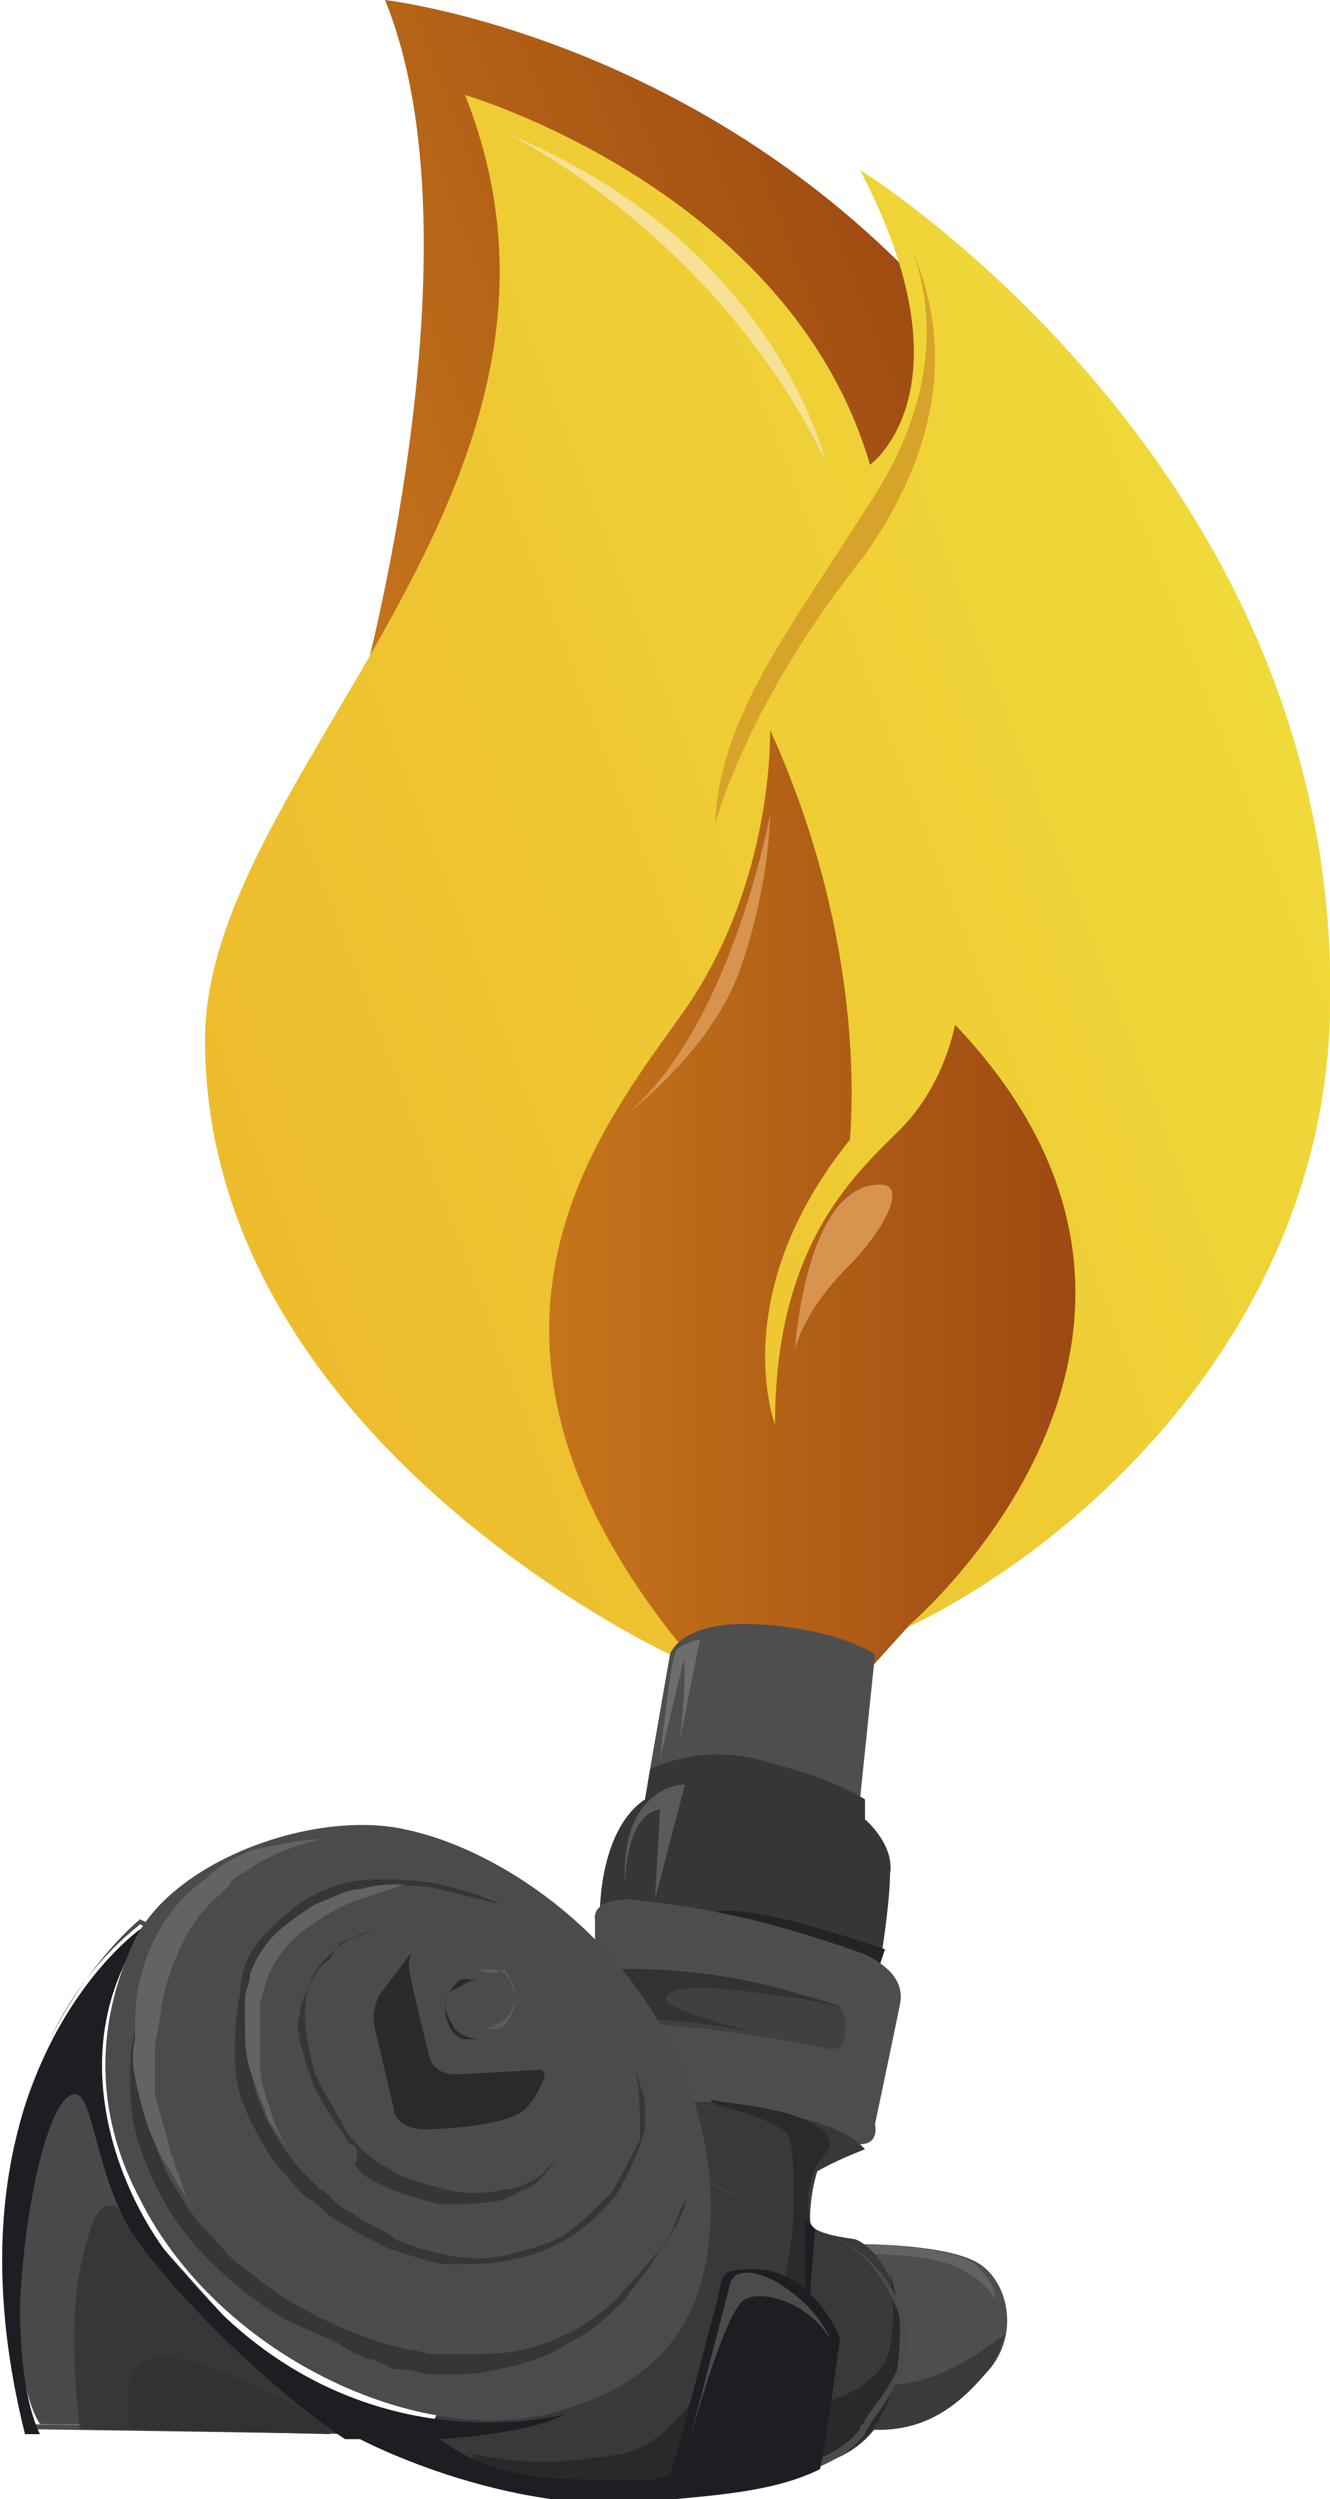 <svg xmlns="http://www.w3.org/2000/svg" xml:space="preserve" id="Слой_1" x="0" y="0" style="enable-background:new 0 0 26.6 50" version="1.1" viewBox="0 0 26.6 50"><style type="text/css">.st0{fill:url(#SVGID_1_)}.st1{fill:url(#SVGID_2_)}.st2{fill:#d7a32a}.st3{fill:#f6e196}.st4{fill:url(#SVGID_3_)}.st5{fill:#4e4e4e}.st6{fill:#373637}.st7{fill:#5a5a5a}.st8{fill:#232323}.st9{fill:#4d4d4d}.st10{fill:#404040}.st11{fill:#323232}.st12{fill:#383838}.st13{fill:#3b3a39}.st14{fill:#636363}.st15{fill:#393939}.st16{fill:#2a2a2a}.st17{fill:#414141}.st18{fill:#292929}.st19{fill:#4b4b4b}.st20{fill:#494949}.st21{fill:#373737}.st22{fill:#1f1d23}.st23{fill:#363636}.st24{fill:#5c5c5c}.st25{fill:#6d6d6d}.st26{fill:#d7944e}</style><g id="_x31_2228"><g><linearGradient id="SVGID_1_" x1="5.772" x2="18.753" y1="38.884" y2="43.824" gradientTransform="matrix(1 0 0 -1 0 48.93)" gradientUnits="userSpaceOnUse"><stop offset="0" style="stop-color:#c6751b"/><stop offset="1" style="stop-color:#9d4911"/></linearGradient><path d="M7.2 13.9s2.5-9 .5-13.9c0 0 6.2.7 11 6S11.9 17.5 11 17.3c-.9-.3-3.8-3.4-3.8-3.4z" class="st0"/><linearGradient id="SVGID_2_" x1="3.978" x2="25.027" y1="27.958" y2="35.967" gradientTransform="matrix(1 0 0 -1 0 48.93)" gradientUnits="userSpaceOnUse"><stop offset="0" style="stop-color:#edbc2d"/><stop offset="1" style="stop-color:#f0d93a"/></linearGradient><path d="m14.4 33.4-1-.3s-9.3-4.3-9.3-12.3c0-5.3 8.3-11.1 5.2-18.9 0 0 6.5 1.9 8.1 7.4 0 0 2.1-1.5-.2-5.9 0 0 9.7 6 9.4 16.9-.2 7.8-7.6 12.6-10.7 13-.9.2-1.5.1-1.5.1z" class="st1"/><path d="M18.1 4.7s1.3 2.2-.6 5.2c-1.7 2.7-3.1 4.4-3.2 6.6 0 0 .6-2.4 3-5.4 1.4-2 1.9-4.2.8-6.4z" class="st2"/><path d="M10.2 2.7s4.1 2 6.3 6.5c0 0-1-4.3-6.3-6.5z" class="st3"/><linearGradient id="SVGID_3_" x1="11.004" x2="21.482" y1="24.962" y2="24.962" gradientTransform="matrix(1 0 0 -1 0 48.93)" gradientUnits="userSpaceOnUse"><stop offset="0" style="stop-color:#c6751b"/><stop offset="1" style="stop-color:#9d4911"/></linearGradient><path d="M15.4 14.6s.1 3-1.7 5.6c-1.7 2.4-5.1 6.5-.1 12.7l3.7.6.9-1s6.8-5.8.9-12c0 0-.2 1.2-1.1 2.1-.9.9-2.5 2.3-2.5 5.9 0 0-1-2.6 1.5-5.7 0-.2.4-3.8-1.6-8.2z" class="st4"/><path d="m13.1 35.5-.1-.1.4-2.3s.2-.7 1.8-.6c1.6.1 2.3.6 2.3.6l-.3 2.9-3-.4-1.1-.1z" class="st5"/><path d="M12 38.2s0-1.6.9-2.2l.1-.6s1.1-.6 2.5-.1c1.2.3 1.8.7 1.8.7v.4s.6.5.5 1.1c0 .6-.2 1.8-.2 1.8-.1 0-5.6-1.1-5.6-1.1z" class="st6"/><path d="M12.5 37.7s0-1.4.7-1.5l-.1 1.8.6-2.3s-1.3 0-1.2 2z" class="st7"/><path d="M14.2 38.3s.3-.4 3.5.7l-.1.3-3.4-1z" class="st8"/><path d="M11.9 39.1v-.7s-.1-.4.7-.4c.8.1 2.2.2 4.7 1.1.4.2.8.5.7 1s-.5 2.4-.5 2.4.1.4-.3.4-4.4-.5-4.6-.9c-.2-.4-.9-2.5-1-2.6l.3-.3z" class="st9"/><path d="M12.3 39.4s1.8-.1 3.7.5c.9.2.9.3.9.6s0 .5-.3.5c-.3-.1-2.7-.5-3.8-.5-1 0-.5-1.1-.5-1.1z" class="st10"/><path d="M16 39.9c-1.9-.6-3.7-.5-3.7-.5s-.6 1 .5 1c.6 0 1.6.1 2.4.3 0 0-1.9-.5-1.9-.7.1-.4 1.4-.2 2.8 0 .4.1.6.1.7.2 0-.1-.2-.1-.8-.3z" class="st11"/><path d="M13.6 42.1s2.9 0 3.7.9c0 0-.8.3-1.2.6-.5.2-2.5-1.5-2.5-1.5z" class="st12"/><path d="M17.3 44.9s1.7 0 2.3.4c.6.4.8 1.5.1 2.2-.6.7-1.3 1.2-2.4 1.1-1.1-.1 0-3.7 0-3.7z" class="st5"/><path d="M17.3 48.6c1.1.1 1.8-.4 2.4-1.1.2-.2.3-.5.4-.8-.4.3-1.2.9-2.1 1-.7 0-.9.3-1 .5-.1.2.1.4.3.4z" class="st13"/><path d="M19.5 45.3c-.6-.4-2.3-.4-2.3-.4s0 .1-.1.2h.2c1.1 0 2.1.1 2.6.9 0-.3-.2-.5-.4-.7z" class="st14"/><path d="M13.6 42.1s.7-.2 2.2.2c.6.3.9.6.7.8-.2.3-.3.9-.3 1.3 0 .2.2.3.9.4.3.1.9.7.9 1.8s-.2 2.3-1.6 2.7c-1.4.4-2.5.4-2.9.4-.4 0-2.8 0-3.7-.2-.9-.2-1.3-.7-1.3-.7s.8-1.7 1-2.1 4.1-4.6 4.1-4.6z" class="st15"/><g><g><g><path d="M16.2 46z" class="st16"/></g><g><path d="M15.8 42.8c.1.4.1 1.7 0 2.2-.1.5-.1 1-.1 1h.5s0-.8.1-1.4c-.1-.1-.1-.1-.1-.2-.1-.4 0-1 .3-1.3s-.1-.6-.7-.8c-.7-.2-1.2-.2-1.6-.3l.1.1c-.1 0 1.4.3 1.5.7z" class="st16"/></g></g></g><path d="M11.4 42.3c-.1 1.7-3.1 2.1-4.5-.1-1.7-3.7 1.7-3.6 2-3.5.7.3 2.6.7 2.5 3.6z" class="st17"/><path d="M8.5 38.6h-.7c-.2 0-.4.1-.6.2-.2.1-.4.2-.5.4-.1.1-.3.3-.3.5-.1.2-.1.4-.1.6 0 .2 0 .4.1.6.1.4.3.8.5 1.2.1.2.3.4.4.5.2.2.3.3.5.4.4.3.8.4 1.3.5h.7c.2 0 .5-.1.7-.2.2-.1.4-.2.5-.4l.3-.6v.6c0 .1-.1.1-.1.2-.1.2-.3.4-.5.5-.2.1-.4.2-.7.3-.2 0-.5.1-.7 0-.5 0-1-.2-1.4-.5-.2-.1-.4-.3-.6-.5-.2-.2-.3-.4-.5-.6-.2-.4-.4-.8-.5-1.2-.1-.2-.1-.4-.1-.7 0-.2 0-.4.1-.7.1-.2.2-.4.4-.6.1-.1.3-.3.5-.3.2-.1.4-.1.6-.2h.7z" class="st14"/><path d="M18 46.6c0-.4-.1-.8-.2-1.1.1.7.1 1.6-.2 1.9-.5.6-1.3.7-1.3.7s-.2.6-.4 1.3c.2 0 .3-.1.5-.1 1.3-.4 1.6-1.6 1.6-2.7zM14.4 47.1s-.8 1.8-2 2c-1.2.2-2 .2-2.9 0-.3.1.8.6 2.6.6s2.7-.6 2.7-.8c0-.2-.4-1.8-.4-1.8z" class="st18"/><g><path d="M12.4 50c-2.6 0-5.1-1.2-5.2-1.3l-6.7-.1c-.9-3.7-.2-6.3.5-7.8.8-1.6 1.8-2.4 1.8-2.4l13.4 6.2c.1 0 1.1.2 1.7 1.3.6 1.1 0 1.9-.5 2.6 0 .1-.1.1-.1.2-.6.8-2.2 1.1-3.7 1.2-.5.1-.9.1-1.2.1zM.5 48.5l6.7.1s3.2 1.7 6.3 1.2c1.5-.2 3.1-.4 3.7-1.2 0-.1.1-.1.1-.2.6-.8 1.1-1.4.5-2.5-.6-1.2-1.6-1.3-1.6-1.3L2.8 38.5c-.1.1-1.1.8-1.8 2.3-.7 1.5-1.4 4-.5 7.7z" class="st19"/><path d="M2.8 44.7c-.9-1.3-.8-3-1.3-3s-1 2.2-1.1 4.2c-.1 1.4.2 2.3.4 2.6l6.1.1c-1.5-1-3.4-2.7-4.1-3.9z" class="st20"/><path d="M6.8 48.3c-1.2-.4-3.5-3.4-4.1-3.9-.6-.5-.8-.4-1.1 1-.2 1-.1 2.5 0 3.2l5.6.1.4.2c-.1-.2-.3-.5-.8-.6z" class="st21"/><path d="M5.7 48c-.8-.3-1.9-1-2.7-.8-.5.1-.5.8-.4 1.4l4 .1c-.1-.3-.6-.5-.9-.7z" class="st11"/><path d="M15.1 45.4c-.8 0-.6.1-.8.8-.2.7-.8 3.1-.9 3.3-.1.2-1.6.1-2 .1-.5 0-1.7-.1-2.6-.8 0 0 1.8-.1 2.5-.5 0 0-4.3 1.2-7.6-2.8-1-1-2.7-4.2-.8-6.9h-.1S-1.3 41.5.5 48.7h.3c-.2-.4-.4-1.2-.4-2.6.1-2.1.6-4.2 1.1-4.2.4 0 .4 1.8 1.3 3 .8 1.1 2.6 2.9 4.1 3.9h.3s3.2 1.7 6.3 1.2c1.1-.1 2.1-.2 2.9-.6.1-.4.3-1.9.4-2.6 0-.1-.6-1.4-1.7-1.4z" class="st22"/><path d="M13.8 48.8s.7-2.6 1.1-2.8c.4-.2 1.3.1 1.7.8 0 0-.2-.6-1-1.1-.3-.2-.9-.4-1 0-.1.4-.7 2.7-.8 3.1z" class="st19"/></g><path d="M8.1 36.6c-1.8-.4-4.6.6-5.4 2.2-.9 1.9-.7 3.7.1 5.2 1.6 3.2 5.8 5.1 8.5 4.2 1.3-.4 3.1-1.3 2.9-4.5-.3-4-3.7-6.6-6.1-7.1z" class="st19"/><path d="M13.7 43.9c0 .1 0 .2-.1.3 0 .1-.1.2-.1.3-.1.2-.2.4-.3.5-.2.4-.5.7-.7 1-.3.3-.6.6-1 .8-.3.2-.7.4-1.1.5-.4.1-.8.2-1.2.2h-.6c-.2 0-.4-.1-.6-.1-.1 0-.2 0-.3-.1-.1 0-.2-.1-.3-.1-.1 0-.2-.1-.3-.1-.1-.1-.2-.1-.3-.2-.4-.2-.7-.3-1.1-.5-.7-.4-1.4-1-1.9-1.6-.5-.6-.9-1.4-1.1-2.2-.1-.4-.1-.8-.1-1.2 0-.4.1-.8.2-1.2 0-.5.2-.9.3-1.2.2-.4.4-.7.7-1-.1.2-.2.3-.3.5-.1.2-.2.4-.3.5-.1.4-.3.8-.3 1.1-.1.9-.1 1.7.1 2.4.1.4.2.7.4 1.1.2.3.4.7.7 1 .3.3.5.6.8.8.3.2.6.5 1 .7.7.4 1.4.7 2.2.9.2 0 .4.1.6.1h.6c.4 0 .8 0 1.2-.1.8-.2 1.5-.6 2-1.2.3-.3.5-.6.8-.9.1-.2.2-.3.3-.5 0-.1.1-.2.1-.3v-.2z" class="st23"/><path d="M12.7 41.4c.1.2.1.4.2.6v.6c-.1.4-.3.8-.5 1.2-.5.7-1.2 1.2-2.1 1.4-.4.1-.9.1-1.3.1s-.8-.2-1.2-.3c-.4-.2-.8-.4-1.1-.6-.2-.1-.3-.3-.5-.4-.2-.1-.3-.3-.5-.5-.3-.3-.5-.7-.7-1.1-.2-.4-.3-.8-.3-1.2 0-.4 0-.9.1-1.3 0-.5.2-.9.5-1.2.3-.3.6-.6 1-.8.4-.2.8-.3 1.2-.3.4 0 .8 0 1.3.1.4.1.8.2 1.2.4l-1.2-.3c-.4-.1-.8-.1-1.2 0-.4.1-.8.2-1.1.4-.4.2-.7.5-.9.8-.2.3-.4.7-.5 1.1-.1.4-.1.8-.1 1.2.1.8.5 1.5 1 2.1l.4.4c.2.1.3.3.5.4.2.1.3.2.5.3.2.1.4.2.5.3.7.3 1.6.5 2.3.3.4-.1.8-.2 1.1-.4.3-.2.6-.5.9-.8.2-.3.4-.7.6-1.1 0-.6 0-1-.1-1.4z" class="st23"/><path d="M6.4 36.8c-.4.1-.7.2-1.1.4-.2.1-.3.2-.5.3-.1.1-.2.1-.2.2l-.2.2c-.6.5-.9 1.2-1.1 1.9-.1.4-.1.7-.2 1.1v1c.1.4.2.7.3 1.1 0 .1.1.2.1.3 0 .1.1.2.1.3.1.2.1.4.2.5-.1-.2-.2-.3-.3-.5-.1-.2-.2-.3-.3-.5-.2-.4-.3-.7-.4-1.1-.1-.4-.2-.8-.1-1.2 0-.4 0-.8.1-1.2.2-.8.6-1.5 1.3-2 .3-.3.7-.5 1-.6.5-.1.9-.2 1.3-.2z" class="st14"/><path d="m8.1 37.7-.9.3c-.3.1-.5.2-.8.4-.5.3-.9.7-1.1 1.3 0 .1-.1.3-.1.4V41.3c0 .3.1.6.2.9.1.3.2.6.4.8-.1-.1-.2-.2-.3-.4-.1-.1-.2-.3-.2-.4-.1-.2-.2-.5-.3-.8-.1-.3-.1-.6-.1-.9V40c0-.2.1-.3.1-.5.1-.3.3-.6.5-.8.2-.2.5-.4.8-.6.3-.1.6-.3.9-.3.3-.1.6-.1.9-.1z" class="st14"/><path d="M7.6 38.6c-.1 0-.2 0-.3.1-.1 0-.2.1-.3.1-.2.1-.3.2-.5.4-.3.3-.4.7-.4 1.1 0 .4.1.8.2 1.2.2.4.4.7.6 1.1.2.3.5.6.9.8.3.2.7.3 1.1.4.4.1.8.1 1.2 0 .2 0 .4-.1.6-.2.2-.1.3-.3.4-.4-.1.2-.2.3-.4.5l-.6.3c-.4.1-.8.1-1.3.1-.4-.1-.8-.2-1.2-.4-.2-.1-.4-.2-.5-.4.1-.3 0-.4-.1-.4-.1-.1-.1-.2-.2-.3-.2-.3-.5-.7-.6-1.1-.1-.2-.1-.4-.2-.6 0-.2-.1-.4 0-.6 0-.2.1-.4.2-.6.1-.2.2-.4.4-.5.1-.2.2-.4.4-.4.2-.1.4-.2.6-.2z" class="st23"/><path d="m9.1 39.5-.9-.4-.6.8s-.2.3-.1.7.4 1.7.4 1.7.1.3.6.3 1.7-.1 2-.4c.3-.3.4-.7.4-.7s-1.1-1.6-1.2-1.6c0-.1-.6-.4-.6-.4z" class="st16"/><path d="M10.6 39.1 8.4 39s-.3 0-.2.5c.1.5.4 1.7.4 1.7s.1.3.5.3c.3 0 1.8-.1 1.8-.1s.3 0 .2-.3c0-.3-.2-1.6-.2-1.6l-.3-.4z" class="st19"/><path d="M9.6 39.4h.3c.1 0 .2.1.2.1.1.1.2.3.2.5s-.1.4-.2.5c-.1.1-.1.1-.2.1h-.3c.2 0 .3-.1.5-.2.1-.1.2-.3.2-.5s-.1-.3-.2-.5c-.2.1-.4.1-.5 0z" class="st24"/><path d="M9.6 40.8h-.3c-.1 0-.2-.1-.2-.1-.1-.1-.2-.3-.2-.5s.1-.4.2-.5c.1-.1.1-.1.2-.1h.3c-.2 0-.3.1-.5.2-.1 0-.2.2-.2.3 0 .2.1.3.2.5.1.1.3.2.5.2z" class="st16"/><path d="M16.1 44.4v1.5h.1l.1-1.3z" class="st22"/><path d="m13.6 34.8.4-2s-.5.1-.5.3c-.1.2-.3 2.1-.3 2.1l.5-2.1c-.1.1.1-.1-.1 1.7z" class="st25"/><path d="M15.9 27s.2-3.3 1.7-3.3c.6 0 0 1-.6 1.6-.7.7-1 1.3-1.1 1.7zM12.4 22.4s1.8-1.3 2.4-3c.6-1.7.6-3.1.6-3.1s-.8 4.4-3 6.1z" class="st26"/></g></g></svg>